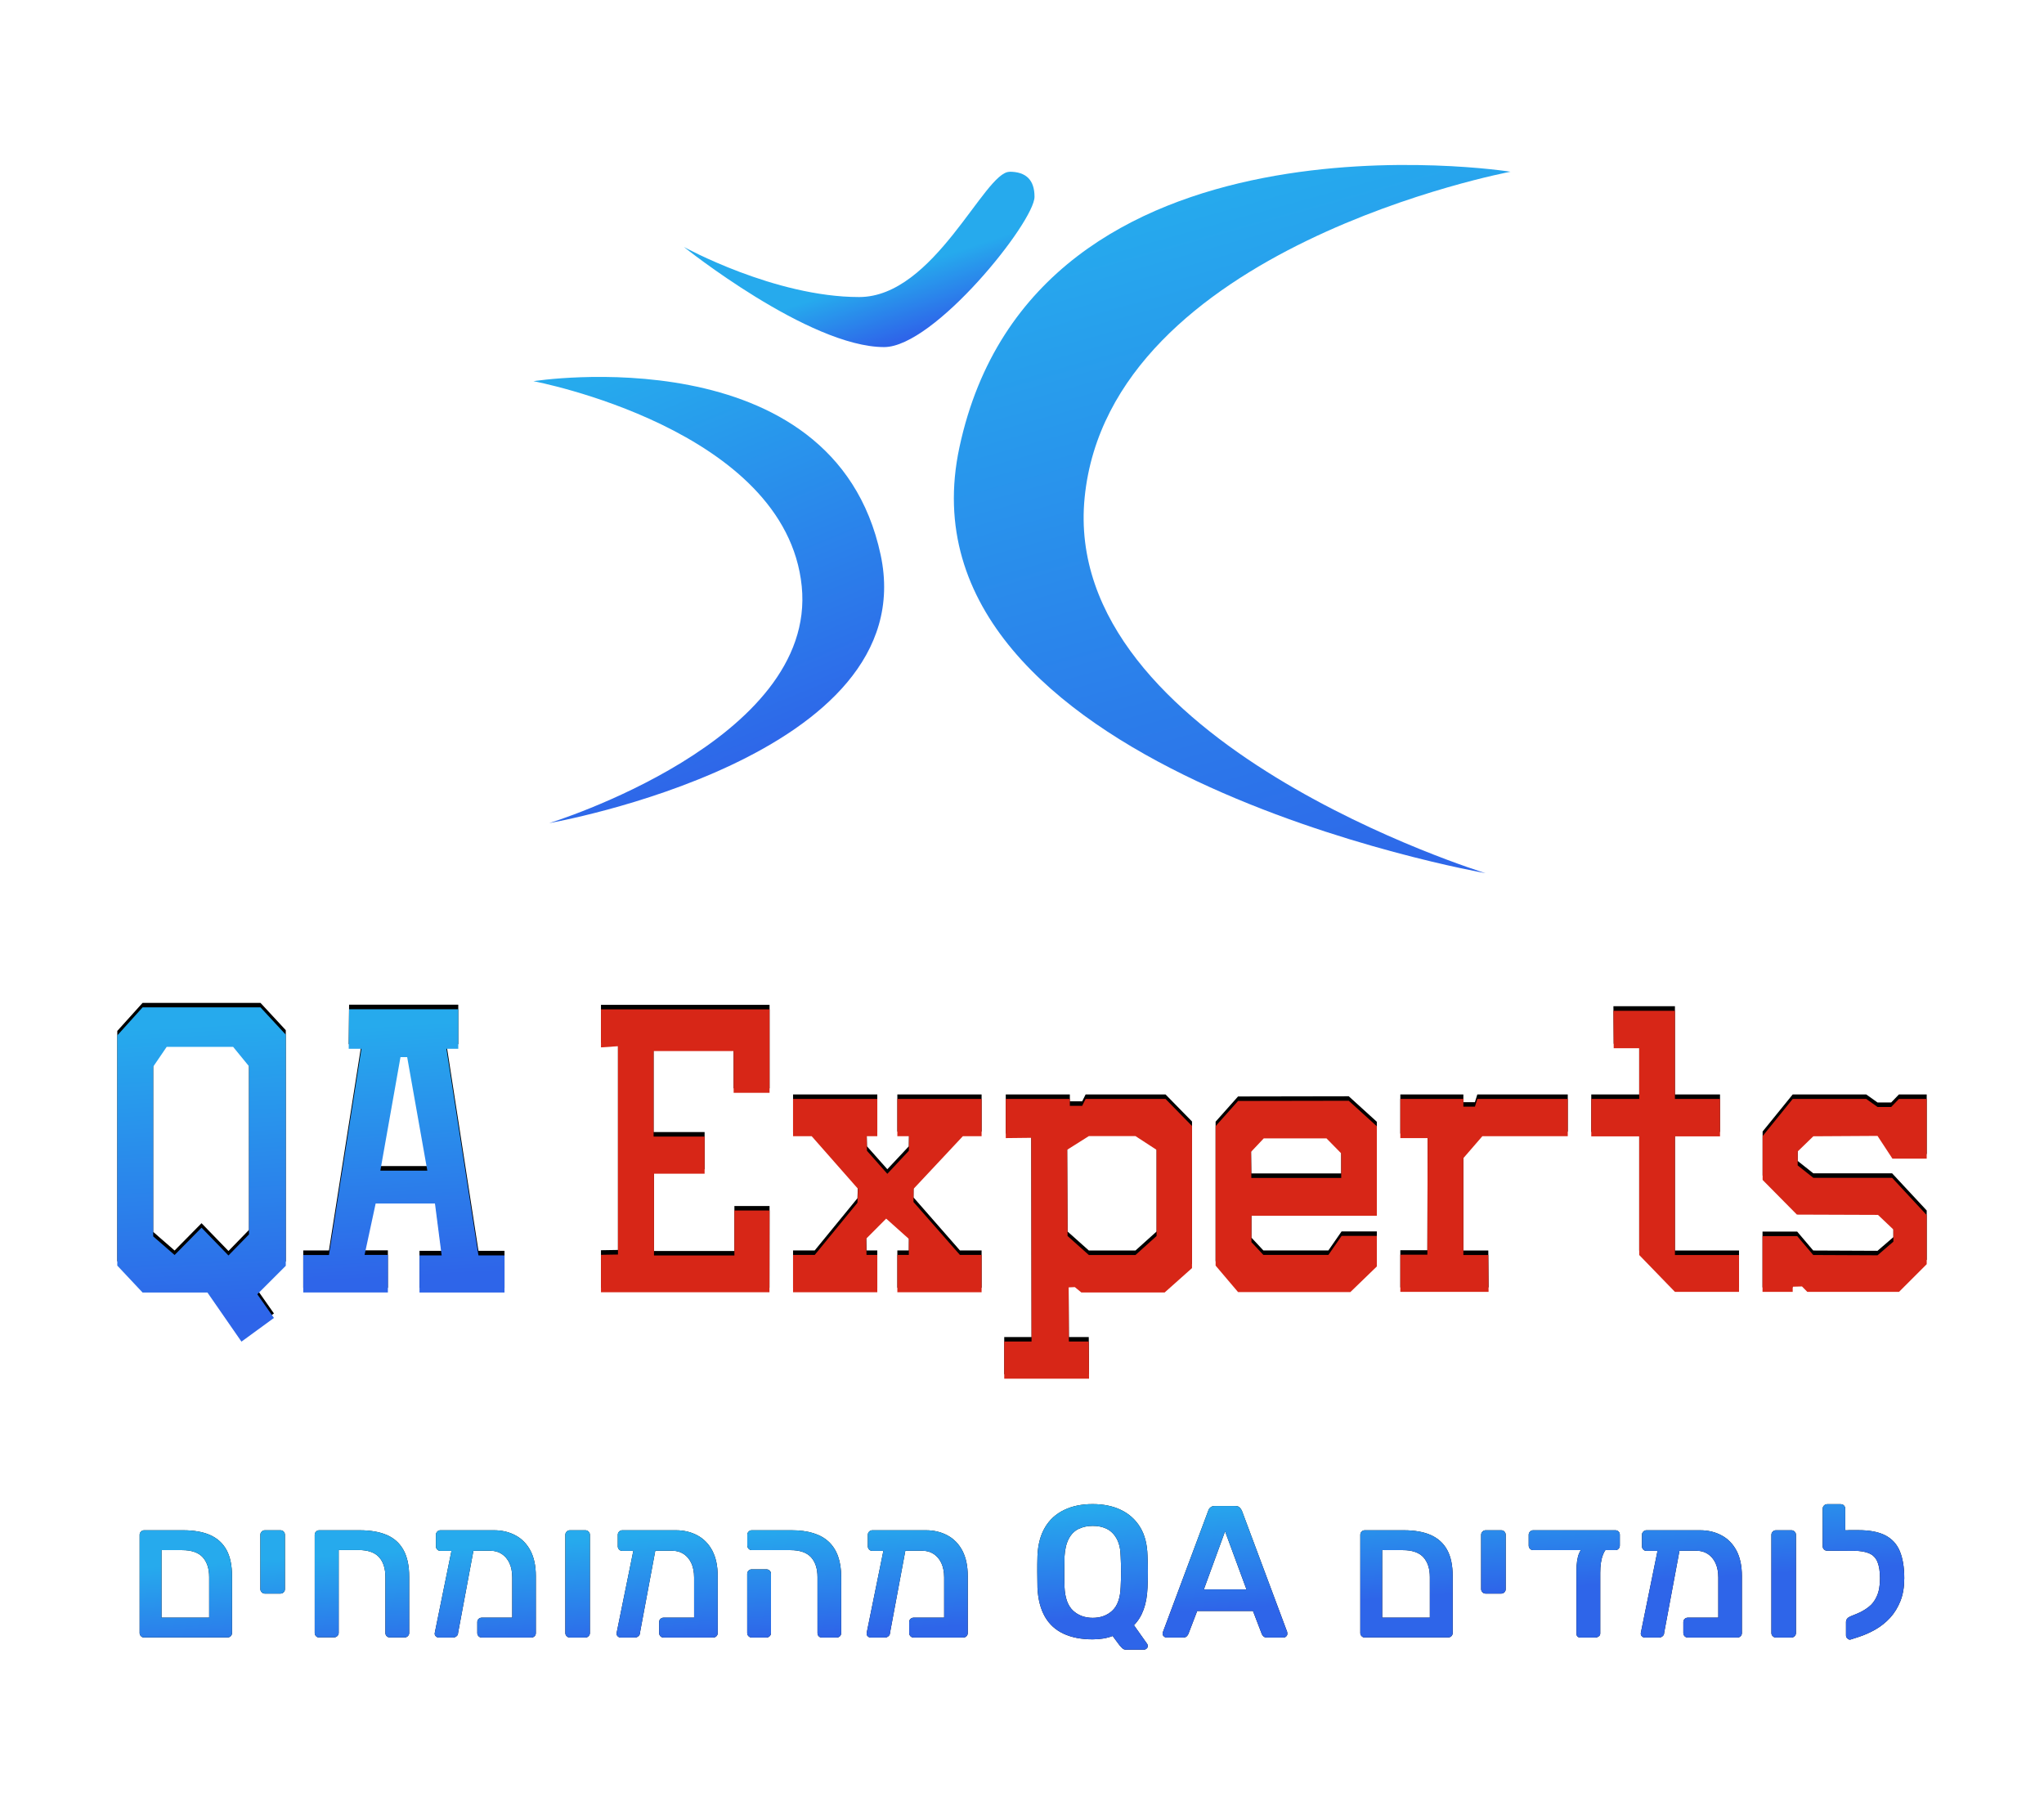 <svg xmlns="http://www.w3.org/2000/svg" xmlns:xlink="http://www.w3.org/1999/xlink" id="Layer_1" viewBox="0 0 214 190"><defs><style>.cls-1{fill:url(#New_Gradient_Swatch_5-14);}.cls-2{fill:url(#New_Gradient_Swatch_5-7);}.cls-3{fill:url(#New_Gradient_Swatch_5-6);}.cls-4{fill:url(#New_Gradient_Swatch_5);}.cls-5{fill:url(#New_Gradient_Swatch_5-16);}.cls-6{fill:url(#New_Gradient_Swatch_5-18);}.cls-7{fill:url(#New_Gradient_Swatch_5-2);}.cls-8{fill:url(#New_Gradient_Swatch_5-8);}.cls-9{fill:url(#New_Gradient_Swatch_5-11);}.cls-10{fill:#d72617;}.cls-11{fill:url(#New_Gradient_Swatch_5-3);}.cls-12{fill:url(#New_Gradient_Swatch_5-19);}.cls-13{fill:url(#New_Gradient_Swatch_5-21);}.cls-14{fill:url(#New_Gradient_Swatch_5-17);}.cls-15{fill:url(#New_Gradient_Swatch_5-4);}.cls-16{fill:url(#New_Gradient_Swatch_5-10);}.cls-17{fill:url(#New_Gradient_Swatch_5-20);}.cls-18{fill:url(#New_Gradient_Swatch_5-12);}.cls-19{fill:url(#New_Gradient_Swatch_5-5);}.cls-20{fill:url(#New_Gradient_Swatch_5-13);}.cls-21{fill:url(#New_Gradient_Swatch_5-15);}.cls-22{fill:url(#New_Gradient_Swatch_5-9);}</style><linearGradient id="New_Gradient_Swatch_5" x1="124.42" y1="20.21" x2="145.3" y2="95.09" gradientUnits="userSpaceOnUse"><stop offset="0" stop-color="#26aaed"></stop><stop offset="1" stop-color="#2e65e9"></stop></linearGradient><linearGradient id="New_Gradient_Swatch_5-2" x1="61.95" y1="40.12" x2="78.51" y2="80.54" xlink:href="#New_Gradient_Swatch_5"></linearGradient><linearGradient id="New_Gradient_Swatch_5-3" x1="92.13" y1="28.99" x2="94.31" y2="35.51" xlink:href="#New_Gradient_Swatch_5"></linearGradient><linearGradient id="New_Gradient_Swatch_5-4" x1="106.38" y1="158.26" x2="107.12" y2="169.79" xlink:href="#New_Gradient_Swatch_5"></linearGradient><linearGradient id="New_Gradient_Swatch_5-5" x1="106.38" y1="158.26" x2="107.12" y2="169.79" xlink:href="#New_Gradient_Swatch_5"></linearGradient><linearGradient id="New_Gradient_Swatch_5-6" x1="106.38" y1="158.26" x2="107.12" y2="169.79" xlink:href="#New_Gradient_Swatch_5"></linearGradient><linearGradient id="New_Gradient_Swatch_5-7" x1="106.38" y1="158.26" x2="107.12" y2="169.79" xlink:href="#New_Gradient_Swatch_5"></linearGradient><linearGradient id="New_Gradient_Swatch_5-8" x1="106.38" y1="158.26" x2="107.12" y2="169.79" xlink:href="#New_Gradient_Swatch_5"></linearGradient><linearGradient id="New_Gradient_Swatch_5-9" x1="106.38" y1="158.26" x2="107.12" y2="169.79" xlink:href="#New_Gradient_Swatch_5"></linearGradient><linearGradient id="New_Gradient_Swatch_5-10" x1="106.38" y1="158.26" x2="107.12" y2="169.79" xlink:href="#New_Gradient_Swatch_5"></linearGradient><linearGradient id="New_Gradient_Swatch_5-11" x1="106.38" y1="158.26" x2="107.12" y2="169.79" xlink:href="#New_Gradient_Swatch_5"></linearGradient><linearGradient id="New_Gradient_Swatch_5-12" x1="106.38" y1="158.26" x2="107.12" y2="169.79" xlink:href="#New_Gradient_Swatch_5"></linearGradient><linearGradient id="New_Gradient_Swatch_5-13" x1="106.38" y1="158.26" x2="107.12" y2="169.79" xlink:href="#New_Gradient_Swatch_5"></linearGradient><linearGradient id="New_Gradient_Swatch_5-14" x1="106.38" y1="158.26" x2="107.12" y2="169.79" xlink:href="#New_Gradient_Swatch_5"></linearGradient><linearGradient id="New_Gradient_Swatch_5-15" x1="106.38" y1="158.26" x2="107.12" y2="169.79" xlink:href="#New_Gradient_Swatch_5"></linearGradient><linearGradient id="New_Gradient_Swatch_5-16" x1="106.38" y1="158.26" x2="107.12" y2="169.79" xlink:href="#New_Gradient_Swatch_5"></linearGradient><linearGradient id="New_Gradient_Swatch_5-17" x1="106.38" y1="158.26" x2="107.12" y2="169.79" xlink:href="#New_Gradient_Swatch_5"></linearGradient><linearGradient id="New_Gradient_Swatch_5-18" x1="106.38" y1="158.26" x2="107.12" y2="169.79" xlink:href="#New_Gradient_Swatch_5"></linearGradient><linearGradient id="New_Gradient_Swatch_5-19" x1="106.38" y1="158.26" x2="107.12" y2="169.79" xlink:href="#New_Gradient_Swatch_5"></linearGradient><linearGradient id="New_Gradient_Swatch_5-20" x1="20.36" y1="107.38" x2="22.1" y2="138.07" xlink:href="#New_Gradient_Swatch_5"></linearGradient><linearGradient id="New_Gradient_Swatch_5-21" x1="40.81" y1="107.33" x2="42.3" y2="133.7" xlink:href="#New_Gradient_Swatch_5"></linearGradient></defs><g><path class="cls-4" d="m158.15,17.98s-49.83-7.87-57.7,28.85c-7.23,33.73,55.08,44.59,55.08,44.59,0,0-44.54-13.64-41.97-39.34,2.62-26.23,44.59-34.1,44.59-34.1Z"></path><path class="cls-7" d="m55.85,39.91s31.4-4.96,36.35,18.18c4.55,21.25-34.7,28.09-34.7,28.09,0,0,28.06-8.59,26.44-24.79-1.65-16.52-28.09-21.48-28.09-21.48Z"></path><path class="cls-11" d="m105.69,17.98q2.62,0,2.62,2.62c0,2.62-10.49,15.74-15.74,15.74-7.87,0-20.98-10.49-20.98-10.49,0,0,9.5,5.25,18.36,5.25,7.87,0,13.11-13.11,15.74-13.11Z"></path></g><g><g><path d="m15.09,171.45c-.13,0-.24-.05-.33-.14s-.14-.2-.14-.33v-10.29c0-.13.05-.24.14-.33.09-.09.2-.14.33-.14h4.07c1.15,0,2.11.17,2.86.51s1.32.86,1.7,1.56c.38.7.57,1.61.57,2.72v5.96c0,.13-.04.24-.13.33-.09.09-.2.14-.34.14h-8.73Zm1.81-2.08h5v-4.25c0-.89-.23-1.58-.68-2.08-.45-.49-1.17-.74-2.15-.74h-2.16v7.06Z"></path><path d="m27.73,166.85c-.13,0-.24-.05-.33-.14s-.14-.2-.14-.33v-5.69c0-.13.05-.24.14-.33.09-.09.2-.14.33-.14h1.63c.14,0,.26.05.34.14.08.09.13.2.13.33v5.69c0,.13-.04.24-.13.33-.09.09-.2.14-.34.14h-1.63Z"></path><path d="m33.42,171.45c-.13,0-.24-.05-.33-.14s-.14-.2-.14-.33v-10.29c0-.13.05-.24.14-.33.09-.09.2-.14.33-.14h4.21c1.17,0,2.13.17,2.9.51.77.34,1.34.87,1.73,1.59s.58,1.65.58,2.77v5.88c0,.13-.05.24-.14.33s-.2.14-.33.14h-1.55c-.13,0-.24-.04-.33-.13-.09-.08-.14-.2-.14-.34v-5.86c0-.89-.22-1.58-.67-2.08-.45-.49-1.16-.74-2.14-.74h-2.08v8.67c0,.13-.05.24-.14.33s-.2.14-.33.14h-1.55Z"></path><path d="m45.93,171.45c-.12,0-.22-.05-.31-.14-.09-.09-.13-.21-.1-.35l1.87-9.19c.03-.14.08-.26.18-.33s.2-.11.33-.1l1.32.04c.14.01.26.07.34.18.09.1.12.22.09.35l-1.69,9.05c0,.14-.05.26-.16.35-.11.09-.22.14-.35.14h-1.51Zm5.45-9.09l-5.27.02c-.13,0-.24-.05-.33-.14s-.14-.2-.14-.33v-1.22c0-.13.05-.24.14-.33.09-.09.2-.14.33-.14h5.61c.84,0,1.59.18,2.26.54.67.36,1.19.9,1.56,1.6.37.71.56,1.59.56,2.66v5.96c0,.13-.04.24-.13.33s-.2.14-.34.14h-5.19c-.14,0-.26-.05-.34-.14s-.13-.2-.13-.33v-1.14c0-.13.04-.24.13-.33s.2-.14.34-.14h3.19v-4.21c0-.58-.1-1.08-.29-1.5-.2-.42-.47-.74-.81-.96-.34-.22-.72-.33-1.14-.33Z"></path><path d="m59.66,171.45c-.13,0-.24-.05-.33-.14s-.14-.2-.14-.33v-10.29c0-.13.05-.24.14-.33.09-.09.2-.14.33-.14h1.63c.13,0,.24.05.33.14.09.09.14.2.14.33v10.29c0,.13-.05.24-.14.33-.09.09-.2.14-.33.14h-1.63Z"></path><path d="m64.97,171.45c-.12,0-.22-.05-.31-.14-.09-.09-.12-.21-.1-.35l1.87-9.19c.03-.14.08-.26.18-.33s.2-.11.33-.1l1.32.04c.14.01.26.07.34.18.09.1.12.22.09.35l-1.69,9.05c0,.14-.05.26-.16.35-.11.09-.22.14-.35.14h-1.51Zm5.45-9.09l-5.27.02c-.13,0-.24-.05-.33-.14s-.14-.2-.14-.33v-1.22c0-.13.05-.24.14-.33.09-.09.2-.14.33-.14h5.61c.84,0,1.59.18,2.26.54.67.36,1.19.9,1.56,1.6.37.71.56,1.59.56,2.66v5.96c0,.13-.04.24-.13.33s-.2.14-.34.14h-5.19c-.14,0-.26-.05-.34-.14s-.13-.2-.13-.33v-1.14c0-.13.04-.24.13-.33s.2-.14.34-.14h3.19v-4.21c0-.58-.1-1.08-.29-1.5-.2-.42-.47-.74-.81-.96-.34-.22-.72-.33-1.14-.33Z"></path><path d="m86.06,171.45c-.14,0-.26-.04-.34-.13-.08-.08-.13-.2-.13-.34v-5.86c0-.89-.23-1.58-.68-2.08-.45-.49-1.17-.74-2.15-.74h-4.05c-.13,0-.24-.05-.33-.14s-.14-.21-.14-.35v-1.12c0-.13.05-.24.14-.33.09-.09.2-.14.33-.14h4.15c1.74,0,3.05.4,3.91,1.21s1.3,2.03,1.3,3.67v5.88c0,.13-.04.24-.13.33-.09.09-.2.14-.34.14h-1.53Zm-7.36,0c-.13,0-.24-.05-.33-.14s-.14-.2-.14-.33v-6.2c0-.13.05-.24.14-.33s.2-.14.33-.14h1.55c.13,0,.24.05.33.14s.14.2.14.33v6.2c0,.13-.05.24-.14.33s-.2.14-.33.14h-1.55Z"></path><path d="m91.15,171.45c-.12,0-.22-.05-.31-.14-.09-.09-.12-.21-.1-.35l1.87-9.19c.03-.14.08-.26.18-.33s.2-.11.33-.1l1.32.04c.14.01.26.07.34.18.09.1.12.22.09.35l-1.69,9.05c0,.14-.05.26-.16.35-.11.09-.22.14-.35.14h-1.51Zm5.45-9.09l-5.27.02c-.13,0-.24-.05-.33-.14s-.14-.2-.14-.33v-1.22c0-.13.05-.24.14-.33.09-.09.2-.14.33-.14h5.61c.84,0,1.59.18,2.26.54.67.36,1.19.9,1.56,1.6.37.71.56,1.59.56,2.66v5.96c0,.13-.04.24-.13.33s-.2.14-.34.14h-5.19c-.14,0-.26-.05-.34-.14s-.13-.2-.13-.33v-1.14c0-.13.04-.24.13-.33s.2-.14.34-.14h3.19v-4.21c0-.58-.1-1.08-.29-1.5-.2-.42-.47-.74-.81-.96-.34-.22-.72-.33-1.14-.33Z"></path><path d="m117.93,172.73c-.18,0-.33-.06-.44-.17s-.2-.21-.27-.29l-.73-.98c-.62.24-1.32.35-2.1.35-1.17,0-2.17-.19-3.02-.58-.85-.39-1.5-.98-1.97-1.79-.46-.81-.72-1.81-.78-3.02-.01-.56-.02-1.12-.02-1.67s0-1.11.02-1.69c.05-1.19.32-2.19.8-2.99.48-.8,1.14-1.4,2-1.81.85-.41,1.84-.61,2.97-.61s2.12.2,2.97.61c.85.41,1.52,1.01,2.01,1.81s.74,1.8.77,2.99c.03.58.04,1.14.04,1.69s-.01,1.11-.04,1.67c-.07,1.72-.54,3.02-1.42,3.91l1.38,1.95s.03.04.04.07c.01.03.02.08.02.13.01.12-.02.22-.11.29-.09.08-.18.12-.29.12h-1.83Zm-3.54-3.34c.84,0,1.53-.25,2.07-.76.54-.5.83-1.33.87-2.47.03-.58.04-1.11.04-1.6s-.01-1.02-.04-1.58c-.01-.76-.15-1.38-.41-1.86-.26-.48-.61-.83-1.03-1.04-.43-.22-.92-.32-1.49-.32s-1.04.11-1.48.32-.78.56-1.03,1.04c-.25.48-.4,1.1-.44,1.86-.01.56-.02,1.09-.02,1.58s0,1.03.02,1.6c.05,1.14.35,1.96.89,2.47.54.5,1.23.76,2.07.76Z"></path><path d="m122.14,171.45c-.11,0-.2-.04-.29-.12-.09-.08-.13-.18-.13-.29,0-.05.01-.11.04-.18l4.74-12.69c.04-.13.11-.25.23-.34.11-.1.26-.15.46-.15h2.14c.2,0,.35.05.45.15.1.1.18.21.24.34l4.74,12.69c.01.07.02.12.02.18,0,.12-.04.22-.12.29-.08.08-.17.12-.28.12h-1.71c-.18,0-.32-.04-.4-.13-.09-.08-.14-.17-.17-.25l-.92-2.4h-5.84l-.92,2.4c-.03.08-.08.16-.17.25-.08.09-.22.13-.4.13h-1.71Zm3.89-5.04h4.47l-2.24-6.08-2.22,6.08Z"></path><path d="m142.89,171.45c-.13,0-.24-.05-.33-.14s-.14-.2-.14-.33v-10.29c0-.13.05-.24.14-.33.09-.09.2-.14.33-.14h4.07c1.15,0,2.11.17,2.86.51s1.32.86,1.7,1.56c.38.7.57,1.61.57,2.72v5.96c0,.13-.04.24-.13.33-.09.09-.2.14-.34.14h-8.73Zm1.81-2.08h5v-4.25c0-.89-.23-1.58-.68-2.08-.45-.49-1.17-.74-2.15-.74h-2.16v7.06Z"></path><path d="m155.54,166.85c-.13,0-.24-.05-.33-.14s-.14-.2-.14-.33v-5.69c0-.13.05-.24.14-.33.09-.09.2-.14.33-.14h1.63c.14,0,.26.05.34.14.08.09.13.2.13.33v5.69c0,.13-.04.24-.13.33-.09.09-.2.14-.34.14h-1.63Z"></path><path d="m160.52,162.3c-.13,0-.24-.05-.33-.14s-.14-.21-.14-.35v-1.12c0-.13.05-.24.14-.33.09-.09.2-.14.33-.14h8.6c.14,0,.26.05.34.14.09.09.13.2.13.33v1.12c0,.13-.04.25-.13.34-.08.1-.2.15-.34.15h-8.6Zm4.96,9.15c-.29,0-.43-.14-.43-.43v-6.53c0-.8.09-1.42.28-1.86.18-.44.44-.66.77-.66h2.54c-.33,0-.59.26-.8.78s-.3,1.16-.3,1.92v6.35c0,.13-.05.24-.16.31-.11.08-.22.12-.35.12h-1.54Z"></path><path d="m172.2,171.45c-.12,0-.22-.05-.31-.14-.09-.09-.12-.21-.1-.35l1.87-9.19c.03-.14.08-.26.18-.33s.2-.11.33-.1l1.32.04c.14.01.26.07.34.18.09.1.12.22.09.35l-1.69,9.05c0,.14-.05.26-.16.35-.11.09-.22.14-.35.14h-1.51Zm5.45-9.09l-5.27.02c-.13,0-.24-.05-.33-.14s-.14-.2-.14-.33v-1.22c0-.13.05-.24.14-.33.09-.09.2-.14.33-.14h5.61c.84,0,1.59.18,2.26.54.67.36,1.19.9,1.56,1.6.37.71.56,1.59.56,2.66v5.96c0,.13-.04.24-.13.33s-.2.14-.34.14h-5.19c-.14,0-.26-.05-.34-.14s-.13-.2-.13-.33v-1.14c0-.13.04-.24.13-.33s.2-.14.34-.14h3.19v-4.21c0-.58-.1-1.08-.29-1.5-.2-.42-.47-.74-.81-.96-.34-.22-.72-.33-1.14-.33Z"></path><path d="m185.93,171.45c-.13,0-.24-.05-.33-.14s-.14-.2-.14-.33v-10.29c0-.13.05-.24.14-.33.09-.09.2-.14.33-.14h1.63c.13,0,.24.05.33.14.09.09.14.2.14.33v10.29c0,.13-.05.24-.14.33-.09.09-.2.14-.33.14h-1.63Z"></path><path d="m194.13,162.38l-2.83-.02c-.13,0-.24-.04-.33-.13s-.14-.19-.14-.32v-3.95c0-.13.05-.24.14-.33.09-.09.2-.14.33-.14h1.42c.14,0,.26.05.34.14.08.09.13.2.13.33v2.26h.98l-.04,2.16Zm-.37,9.28c-.12.03-.23,0-.33-.1-.11-.09-.16-.2-.16-.33v-1.4c0-.13.04-.25.12-.35.08-.1.19-.18.33-.24l.69-.28c.45-.18.85-.42,1.22-.7s.66-.66.87-1.14c.22-.48.33-1.1.33-1.86,0-.72-.09-1.29-.26-1.71-.17-.42-.45-.72-.85-.9-.39-.18-.94-.28-1.63-.28h-.53c-.13,0-.24-.05-.33-.14s-.14-.2-.14-.33v-1.24c0-.13.05-.24.14-.32.09-.08.2-.13.33-.13h1c1.18,0,2.12.18,2.82.54.7.36,1.21.91,1.52,1.65.31.74.47,1.69.47,2.84,0,.9-.13,1.7-.4,2.38-.27.68-.63,1.27-1.08,1.76-.45.49-.97.9-1.54,1.23-.58.33-1.17.59-1.79.79l-.81.26Z"></path></g><g><path class="cls-15" d="m15.09,171.45c-.13,0-.24-.05-.33-.14s-.14-.2-.14-.33v-10.29c0-.13.05-.24.14-.33.09-.09.2-.14.33-.14h4.07c1.15,0,2.11.17,2.86.51s1.32.86,1.7,1.56c.38.7.57,1.61.57,2.72v5.96c0,.13-.04.24-.13.33-.09.09-.2.14-.34.14h-8.73Zm1.81-2.08h5v-4.25c0-.89-.23-1.58-.68-2.08-.45-.49-1.17-.74-2.15-.74h-2.16v7.06Z"></path><path class="cls-19" d="m27.73,166.85c-.13,0-.24-.05-.33-.14s-.14-.2-.14-.33v-5.69c0-.13.05-.24.14-.33.09-.09.2-.14.33-.14h1.63c.14,0,.26.05.34.14.08.09.13.2.13.33v5.69c0,.13-.04.24-.13.33-.09.09-.2.14-.34.14h-1.63Z"></path><path class="cls-3" d="m33.42,171.45c-.13,0-.24-.05-.33-.14s-.14-.2-.14-.33v-10.29c0-.13.05-.24.14-.33.09-.09.2-.14.33-.14h4.21c1.17,0,2.13.17,2.9.51.77.34,1.34.87,1.73,1.59s.58,1.65.58,2.77v5.88c0,.13-.05.24-.14.33s-.2.14-.33.14h-1.55c-.13,0-.24-.04-.33-.13-.09-.08-.14-.2-.14-.34v-5.86c0-.89-.22-1.58-.67-2.08-.45-.49-1.16-.74-2.14-.74h-2.08v8.67c0,.13-.05.24-.14.33s-.2.14-.33.14h-1.55Z"></path><path class="cls-2" d="m45.93,171.45c-.12,0-.22-.05-.31-.14-.09-.09-.13-.21-.1-.35l1.87-9.19c.03-.14.08-.26.18-.33s.2-.11.33-.1l1.32.04c.14.01.26.07.34.18.09.1.12.22.09.35l-1.69,9.05c0,.14-.05.26-.16.35-.11.09-.22.14-.35.14h-1.51Zm5.45-9.09l-5.27.02c-.13,0-.24-.05-.33-.14s-.14-.2-.14-.33v-1.22c0-.13.05-.24.14-.33.09-.09.2-.14.33-.14h5.61c.84,0,1.59.18,2.26.54.67.36,1.19.9,1.56,1.6.37.71.56,1.59.56,2.66v5.96c0,.13-.04.24-.13.33s-.2.14-.34.14h-5.19c-.14,0-.26-.05-.34-.14s-.13-.2-.13-.33v-1.14c0-.13.04-.24.13-.33s.2-.14.34-.14h3.19v-4.21c0-.58-.1-1.08-.29-1.5-.2-.42-.47-.74-.81-.96-.34-.22-.72-.33-1.14-.33Z"></path><path class="cls-8" d="m59.66,171.45c-.13,0-.24-.05-.33-.14s-.14-.2-.14-.33v-10.29c0-.13.05-.24.14-.33.09-.09.2-.14.33-.14h1.63c.13,0,.24.05.33.14.09.09.14.2.14.33v10.29c0,.13-.05.24-.14.33-.09.09-.2.14-.33.14h-1.63Z"></path><path class="cls-22" d="m64.97,171.45c-.12,0-.22-.05-.31-.14-.09-.09-.12-.21-.1-.35l1.87-9.19c.03-.14.08-.26.18-.33s.2-.11.33-.1l1.32.04c.14.01.26.07.34.18.09.1.12.22.09.35l-1.69,9.05c0,.14-.05.26-.16.35-.11.09-.22.14-.35.14h-1.51Zm5.45-9.09l-5.27.02c-.13,0-.24-.05-.33-.14s-.14-.2-.14-.33v-1.22c0-.13.05-.24.14-.33.09-.09.2-.14.33-.14h5.61c.84,0,1.59.18,2.26.54.67.36,1.19.9,1.56,1.6.37.71.56,1.59.56,2.66v5.96c0,.13-.04.24-.13.33s-.2.14-.34.14h-5.19c-.14,0-.26-.05-.34-.14s-.13-.2-.13-.33v-1.14c0-.13.04-.24.13-.33s.2-.14.34-.14h3.19v-4.21c0-.58-.1-1.08-.29-1.5-.2-.42-.47-.74-.81-.96-.34-.22-.72-.33-1.14-.33Z"></path><path class="cls-16" d="m86.06,171.45c-.14,0-.26-.04-.34-.13-.08-.08-.13-.2-.13-.34v-5.86c0-.89-.23-1.58-.68-2.08-.45-.49-1.17-.74-2.15-.74h-4.05c-.13,0-.24-.05-.33-.14s-.14-.21-.14-.35v-1.12c0-.13.05-.24.14-.33.09-.09.2-.14.33-.14h4.15c1.74,0,3.05.4,3.91,1.21s1.3,2.03,1.3,3.67v5.88c0,.13-.04.24-.13.33-.09.09-.2.14-.34.14h-1.53Zm-7.36,0c-.13,0-.24-.05-.33-.14s-.14-.2-.14-.33v-6.2c0-.13.05-.24.14-.33s.2-.14.33-.14h1.55c.13,0,.24.05.33.14s.14.2.14.33v6.2c0,.13-.05.24-.14.33s-.2.14-.33.14h-1.55Z"></path><path class="cls-9" d="m91.15,171.45c-.12,0-.22-.05-.31-.14-.09-.09-.12-.21-.1-.35l1.87-9.19c.03-.14.08-.26.18-.33s.2-.11.33-.1l1.32.04c.14.01.26.07.34.18.09.1.12.22.09.35l-1.69,9.05c0,.14-.05.26-.16.35-.11.09-.22.14-.35.14h-1.51Zm5.45-9.09l-5.27.02c-.13,0-.24-.05-.33-.14s-.14-.2-.14-.33v-1.22c0-.13.05-.24.14-.33.09-.09.2-.14.33-.14h5.61c.84,0,1.59.18,2.26.54.67.36,1.19.9,1.56,1.6.37.71.56,1.59.56,2.66v5.96c0,.13-.04.24-.13.33s-.2.14-.34.14h-5.19c-.14,0-.26-.05-.34-.14s-.13-.2-.13-.33v-1.14c0-.13.04-.24.13-.33s.2-.14.34-.14h3.19v-4.21c0-.58-.1-1.08-.29-1.5-.2-.42-.47-.74-.81-.96-.34-.22-.72-.33-1.14-.33Z"></path><path class="cls-18" d="m117.93,172.73c-.18,0-.33-.06-.44-.17s-.2-.21-.27-.29l-.73-.98c-.62.24-1.32.35-2.1.35-1.17,0-2.17-.19-3.02-.58-.85-.39-1.5-.98-1.97-1.79-.46-.81-.72-1.81-.78-3.02-.01-.56-.02-1.12-.02-1.67s0-1.11.02-1.69c.05-1.19.32-2.19.8-2.99.48-.8,1.14-1.4,2-1.81.85-.41,1.84-.61,2.97-.61s2.12.2,2.97.61c.85.41,1.52,1.01,2.01,1.81s.74,1.8.77,2.99c.03.58.04,1.14.04,1.69s-.01,1.11-.04,1.67c-.07,1.72-.54,3.02-1.42,3.91l1.38,1.95s.03.04.04.07c.01.03.02.08.02.13.01.12-.02.22-.11.29-.09.08-.18.12-.29.12h-1.83Zm-3.54-3.34c.84,0,1.53-.25,2.07-.76.54-.5.83-1.33.87-2.47.03-.58.04-1.11.04-1.6s-.01-1.02-.04-1.58c-.01-.76-.15-1.38-.41-1.86-.26-.48-.61-.83-1.03-1.04-.43-.22-.92-.32-1.49-.32s-1.04.11-1.48.32-.78.56-1.03,1.04c-.25.48-.4,1.1-.44,1.86-.01.56-.02,1.09-.02,1.58s0,1.03.02,1.6c.05,1.14.35,1.96.89,2.47.54.5,1.23.76,2.07.76Z"></path><path class="cls-20" d="m122.14,171.45c-.11,0-.2-.04-.29-.12-.09-.08-.13-.18-.13-.29,0-.05.01-.11.04-.18l4.74-12.69c.04-.13.11-.25.23-.34.11-.1.26-.15.46-.15h2.14c.2,0,.35.05.45.15.1.1.18.21.24.34l4.74,12.69c.01.07.02.12.02.18,0,.12-.04.22-.12.29-.08.08-.17.12-.28.12h-1.71c-.18,0-.32-.04-.4-.13-.09-.08-.14-.17-.17-.25l-.92-2.4h-5.84l-.92,2.4c-.03.08-.08.16-.17.25-.08.09-.22.13-.4.13h-1.71Zm3.89-5.04h4.47l-2.24-6.08-2.22,6.08Z"></path><path class="cls-1" d="m142.89,171.45c-.13,0-.24-.05-.33-.14s-.14-.2-.14-.33v-10.29c0-.13.05-.24.14-.33.09-.09.2-.14.33-.14h4.07c1.15,0,2.11.17,2.86.51s1.32.86,1.7,1.56c.38.7.57,1.61.57,2.72v5.96c0,.13-.04.24-.13.33-.09.09-.2.14-.34.14h-8.73Zm1.81-2.08h5v-4.25c0-.89-.23-1.58-.68-2.08-.45-.49-1.17-.74-2.15-.74h-2.16v7.06Z"></path><path class="cls-21" d="m155.54,166.85c-.13,0-.24-.05-.33-.14s-.14-.2-.14-.33v-5.69c0-.13.05-.24.14-.33.09-.09.2-.14.33-.14h1.63c.14,0,.26.05.34.14.08.09.13.2.13.33v5.69c0,.13-.04.24-.13.33-.09.09-.2.14-.34.14h-1.63Z"></path><path class="cls-5" d="m160.52,162.3c-.13,0-.24-.05-.33-.14s-.14-.21-.14-.35v-1.12c0-.13.05-.24.14-.33.09-.09.2-.14.33-.14h8.6c.14,0,.26.05.34.14.09.09.13.2.13.33v1.12c0,.13-.04.25-.13.34-.08.1-.2.15-.34.15h-8.6Zm4.96,9.15c-.29,0-.43-.14-.43-.43v-6.53c0-.8.09-1.42.28-1.86.18-.44.44-.66.77-.66h2.54c-.33,0-.59.26-.8.78s-.3,1.16-.3,1.92v6.35c0,.13-.05.24-.16.31-.11.08-.22.12-.35.12h-1.54Z"></path><path class="cls-14" d="m172.2,171.45c-.12,0-.22-.05-.31-.14-.09-.09-.12-.21-.1-.35l1.87-9.19c.03-.14.08-.26.18-.33s.2-.11.33-.1l1.32.04c.14.01.26.07.34.18.09.1.12.22.09.35l-1.69,9.05c0,.14-.05.26-.16.35-.11.09-.22.14-.35.14h-1.51Zm5.45-9.09l-5.27.02c-.13,0-.24-.05-.33-.14s-.14-.2-.14-.33v-1.22c0-.13.05-.24.14-.33.09-.09.2-.14.33-.14h5.61c.84,0,1.59.18,2.26.54.67.36,1.19.9,1.56,1.6.37.71.56,1.59.56,2.66v5.96c0,.13-.04.24-.13.33s-.2.14-.34.14h-5.19c-.14,0-.26-.05-.34-.14s-.13-.2-.13-.33v-1.14c0-.13.04-.24.13-.33s.2-.14.34-.14h3.19v-4.21c0-.58-.1-1.08-.29-1.5-.2-.42-.47-.74-.81-.96-.34-.22-.72-.33-1.14-.33Z"></path><path class="cls-6" d="m185.93,171.45c-.13,0-.24-.05-.33-.14s-.14-.2-.14-.33v-10.29c0-.13.05-.24.14-.33.09-.09.2-.14.33-.14h1.63c.13,0,.24.05.33.14.09.09.14.2.14.33v10.29c0,.13-.05.24-.14.33-.09.09-.2.14-.33.14h-1.63Z"></path><path class="cls-12" d="m194.13,162.38l-2.83-.02c-.13,0-.24-.04-.33-.13s-.14-.19-.14-.32v-3.95c0-.13.05-.24.14-.33.09-.09.2-.14.33-.14h1.42c.14,0,.26.05.34.14.08.09.13.2.13.33v2.26h.98l-.04,2.16Zm-.37,9.28c-.12.03-.23,0-.33-.1-.11-.09-.16-.2-.16-.33v-1.4c0-.13.04-.25.12-.35.08-.1.19-.18.33-.24l.69-.28c.45-.18.85-.42,1.22-.7s.66-.66.87-1.14c.22-.48.33-1.1.33-1.86,0-.72-.09-1.29-.26-1.71-.17-.42-.45-.72-.85-.9-.39-.18-.94-.28-1.63-.28h-.53c-.13,0-.24-.05-.33-.14s-.14-.2-.14-.33v-1.24c0-.13.05-.24.14-.32.09-.08.2-.13.33-.13h1c1.18,0,2.12.18,2.82.54.7.36,1.21.91,1.52,1.65.31.74.47,1.69.47,2.84,0,.9-.13,1.7-.4,2.38-.27.68-.63,1.27-1.08,1.76-.45.49-.97.9-1.54,1.23-.58.33-1.17.59-1.79.79l-.81.26Z"></path></g></g><path d="m29.92,107.86l-2.65-2.86h-12.34l-2.65,2.94v24.1l2.65,2.82h6.79l3.56,5.14,3.4-2.48-1.74-2.48,2.98-2.98v-24.19Zm-3.85,20.91l-2.15,2.21-2.82-2.91-2.82,2.86-2.24-1.95v-17.77l1.41-2.07h6.96l1.66,2.03v17.6Z"></path><path d="m50.09,130.95l-3.35-21.62h1.24v-4.14h-11.43l-.04,4.14h1.33l-3.4,21.59h-2.69v3.92h8.86v-3.93h-2.44l1.16-5.38h6.21l.7,5.43h-2.32v3.89h8.9v-3.89h-2.73Zm-10.27-8.86l2.11-11.89h.7l2.11,11.89h-4.93Z"></path><polygon points="62.92 105.21 80.57 105.21 80.57 113.95 76.81 113.95 76.81 109.58 68.43 109.58 68.43 118.53 73.77 118.53 73.77 122.42 68.47 122.42 68.47 130.98 76.89 130.98 76.89 126.27 80.57 126.27 80.56 134.83 62.92 134.83 62.92 130.9 64.7 130.87 64.7 109.06 62.92 109.18 62.92 105.21"></polygon><polygon points="102.77 118.48 102.77 114.59 93.95 114.59 93.95 118.48 95.17 118.48 95.15 120.02 92.9 122.42 90.77 120.02 90.74 118.48 91.85 118.48 91.85 114.59 83.03 114.59 83.03 118.48 84.98 118.48 89.83 124 89.77 125.46 85.3 130.92 83.03 130.92 83.03 134.83 91.85 134.83 91.85 130.92 90.72 130.92 90.69 129.22 92.78 127.12 95.16 129.25 95.15 130.92 93.95 130.92 93.95 134.83 102.77 134.83 102.77 130.92 100.5 130.92 95.64 125.37 95.65 124 100.81 118.48 102.77 118.48"></polygon><path d="m122.04,114.59h-8.38l-.36.72h-1.29v-.72h-6.71v4.1l2.67-.03.03,21.33h-2.86v3.89h8.88l-.03-3.89h-2.08l-.03-5.67.65-.03.68.56h8.73l2.86-2.55v-14.88l-2.77-2.83Zm-.95,14.35l-2.21,1.99h-4.88l-2.23-1.99-.04-9.03,2.27-1.43h4.88l2.21,1.44v9.02Z"></path><path d="m144.15,126.83v-9.38l-2.94-2.67-11.59.02-2.35,2.64v14.6l2.35,2.77h11.76l2.77-2.68v-3.2h-3.69l-1.38,1.99h-6.81l-1.25-1.34v-2.76h13.13Zm-13.17-6.7l1.33-1.41h6.57l1.54,1.57v2.57h-9.41l-.03-2.73Z"></path><polygon points="146.61 114.59 153.21 114.59 153.21 115.4 154.42 115.4 154.67 114.59 164.14 114.59 164.14 118.48 155.2 118.48 153.21 120.78 153.21 130.93 155.82 130.93 155.85 134.79 146.61 134.79 146.61 130.9 149.44 130.9 149.47 118.69 146.61 118.69 146.61 114.59"></polygon><polygon points="166.6 114.59 171.62 114.59 171.62 109.28 168.95 109.28 168.92 105.35 175.36 105.35 175.36 114.59 180.08 114.59 180.08 118.51 175.36 118.51 175.36 130.93 182.07 130.93 182.07 134.79 175.36 134.79 171.62 130.93 171.62 118.51 166.6 118.51 166.6 114.59"></polygon><polygon points="189.85 118.5 196.57 118.46 198.13 120.83 201.72 120.83 201.72 114.59 198.81 114.59 198 115.43 196.57 115.43 195.39 114.59 187.69 114.59 184.54 118.47 184.54 123.07 188.13 126.7 196.62 126.73 198.23 128.26 198.23 129.53 196.57 130.96 189.84 130.93 188.16 128.95 184.53 128.95 184.53 134.79 187.69 134.79 187.69 134.25 188.66 134.22 189.22 134.79 198.82 134.79 201.72 131.89 201.72 126.74 198.1 122.85 189.85 122.85 188.21 121.55 188.21 120.09 189.85 118.5"></polygon><path class="cls-17" d="m29.92,108.33l-2.65-2.86h-12.34l-2.65,2.94v24.1l2.65,2.82h6.79l3.56,5.14,3.4-2.48-1.74-2.48,2.98-2.98v-24.19Zm-3.85,20.91l-2.15,2.21-2.82-2.91-2.82,2.86-2.24-1.95v-17.77l1.41-2.07h6.96l1.66,2.03v17.6Z"></path><path class="cls-13" d="m50.09,131.43l-3.35-21.62h1.24v-4.14h-11.43l-.04,4.14h1.33l-3.4,21.59h-2.69v3.92h8.86v-3.93h-2.44l1.16-5.38h6.21l.7,5.43h-2.32v3.89h8.9v-3.89h-2.73Zm-10.27-8.86l2.11-11.89h.7l2.11,11.89h-4.93Z"></path><polygon class="cls-10" points="62.92 105.68 80.57 105.68 80.57 114.42 76.81 114.42 76.81 110.05 68.43 110.05 68.43 119 73.77 119 73.77 122.89 68.47 122.89 68.47 131.45 76.89 131.45 76.89 126.74 80.57 126.74 80.56 135.3 62.92 135.3 62.92 131.38 64.7 131.35 64.7 109.54 62.92 109.66 62.92 105.68"></polygon><polygon class="cls-10" points="102.77 118.96 102.77 115.06 93.95 115.06 93.95 118.96 95.17 118.96 95.15 120.49 92.9 122.9 90.77 120.49 90.74 118.96 91.85 118.96 91.85 115.06 83.03 115.06 83.03 118.96 84.98 118.96 89.83 124.47 89.77 125.93 85.3 131.39 83.03 131.39 83.03 135.3 91.85 135.3 91.85 131.39 90.72 131.39 90.69 129.69 92.78 127.59 95.16 129.72 95.15 131.39 93.95 131.39 93.95 135.3 102.77 135.3 102.77 131.39 100.5 131.39 95.64 125.85 95.65 124.47 100.81 118.96 102.77 118.96"></polygon><path class="cls-10" d="m122.04,115.06h-8.38l-.36.72h-1.29v-.72h-6.71v4.1l2.67-.03.03,21.33h-2.86v3.89h8.88l-.03-3.89h-2.08l-.03-5.67.65-.03.68.56h8.73l2.86-2.55v-14.88l-2.77-2.83Zm-.95,14.35l-2.21,1.99h-4.88l-2.23-1.99-.04-9.03,2.27-1.43h4.88l2.21,1.44v9.02Z"></path><path class="cls-10" d="m144.15,127.3v-9.38l-2.94-2.67-11.59.02-2.35,2.64v14.6l2.35,2.77h11.76l2.77-2.68v-3.2h-3.69l-1.38,1.99h-6.81l-1.25-1.34v-2.76h13.13Zm-13.17-6.7l1.33-1.41h6.57l1.54,1.57v2.57h-9.41l-.03-2.73Z"></path><polygon class="cls-10" points="146.61 115.06 153.21 115.06 153.21 115.87 154.42 115.87 154.67 115.06 164.14 115.06 164.14 118.96 155.2 118.96 153.21 121.26 153.21 131.4 155.82 131.4 155.85 135.26 146.61 135.26 146.61 131.37 149.44 131.37 149.47 119.16 146.61 119.16 146.61 115.06"></polygon><polygon class="cls-10" points="166.6 115.06 171.62 115.06 171.62 109.75 168.95 109.75 168.92 105.83 175.36 105.83 175.36 115.06 180.08 115.06 180.08 118.98 175.36 118.98 175.36 131.4 182.07 131.4 182.07 135.26 175.36 135.26 171.62 131.4 171.62 118.98 166.6 118.98 166.6 115.06"></polygon><polygon class="cls-10" points="189.85 118.97 196.57 118.93 198.13 121.31 201.72 121.31 201.72 115.06 198.81 115.06 198 115.9 196.57 115.9 195.39 115.06 187.69 115.06 184.54 118.95 184.54 123.54 188.13 127.17 196.62 127.2 198.23 128.73 198.23 130 196.57 131.43 189.84 131.4 188.16 129.42 184.53 129.42 184.53 135.26 187.69 135.26 187.69 134.72 188.66 134.69 189.22 135.26 198.82 135.26 201.72 132.36 201.72 127.22 198.1 123.32 189.85 123.32 188.21 122.02 188.21 120.56 189.85 118.97"></polygon></svg>